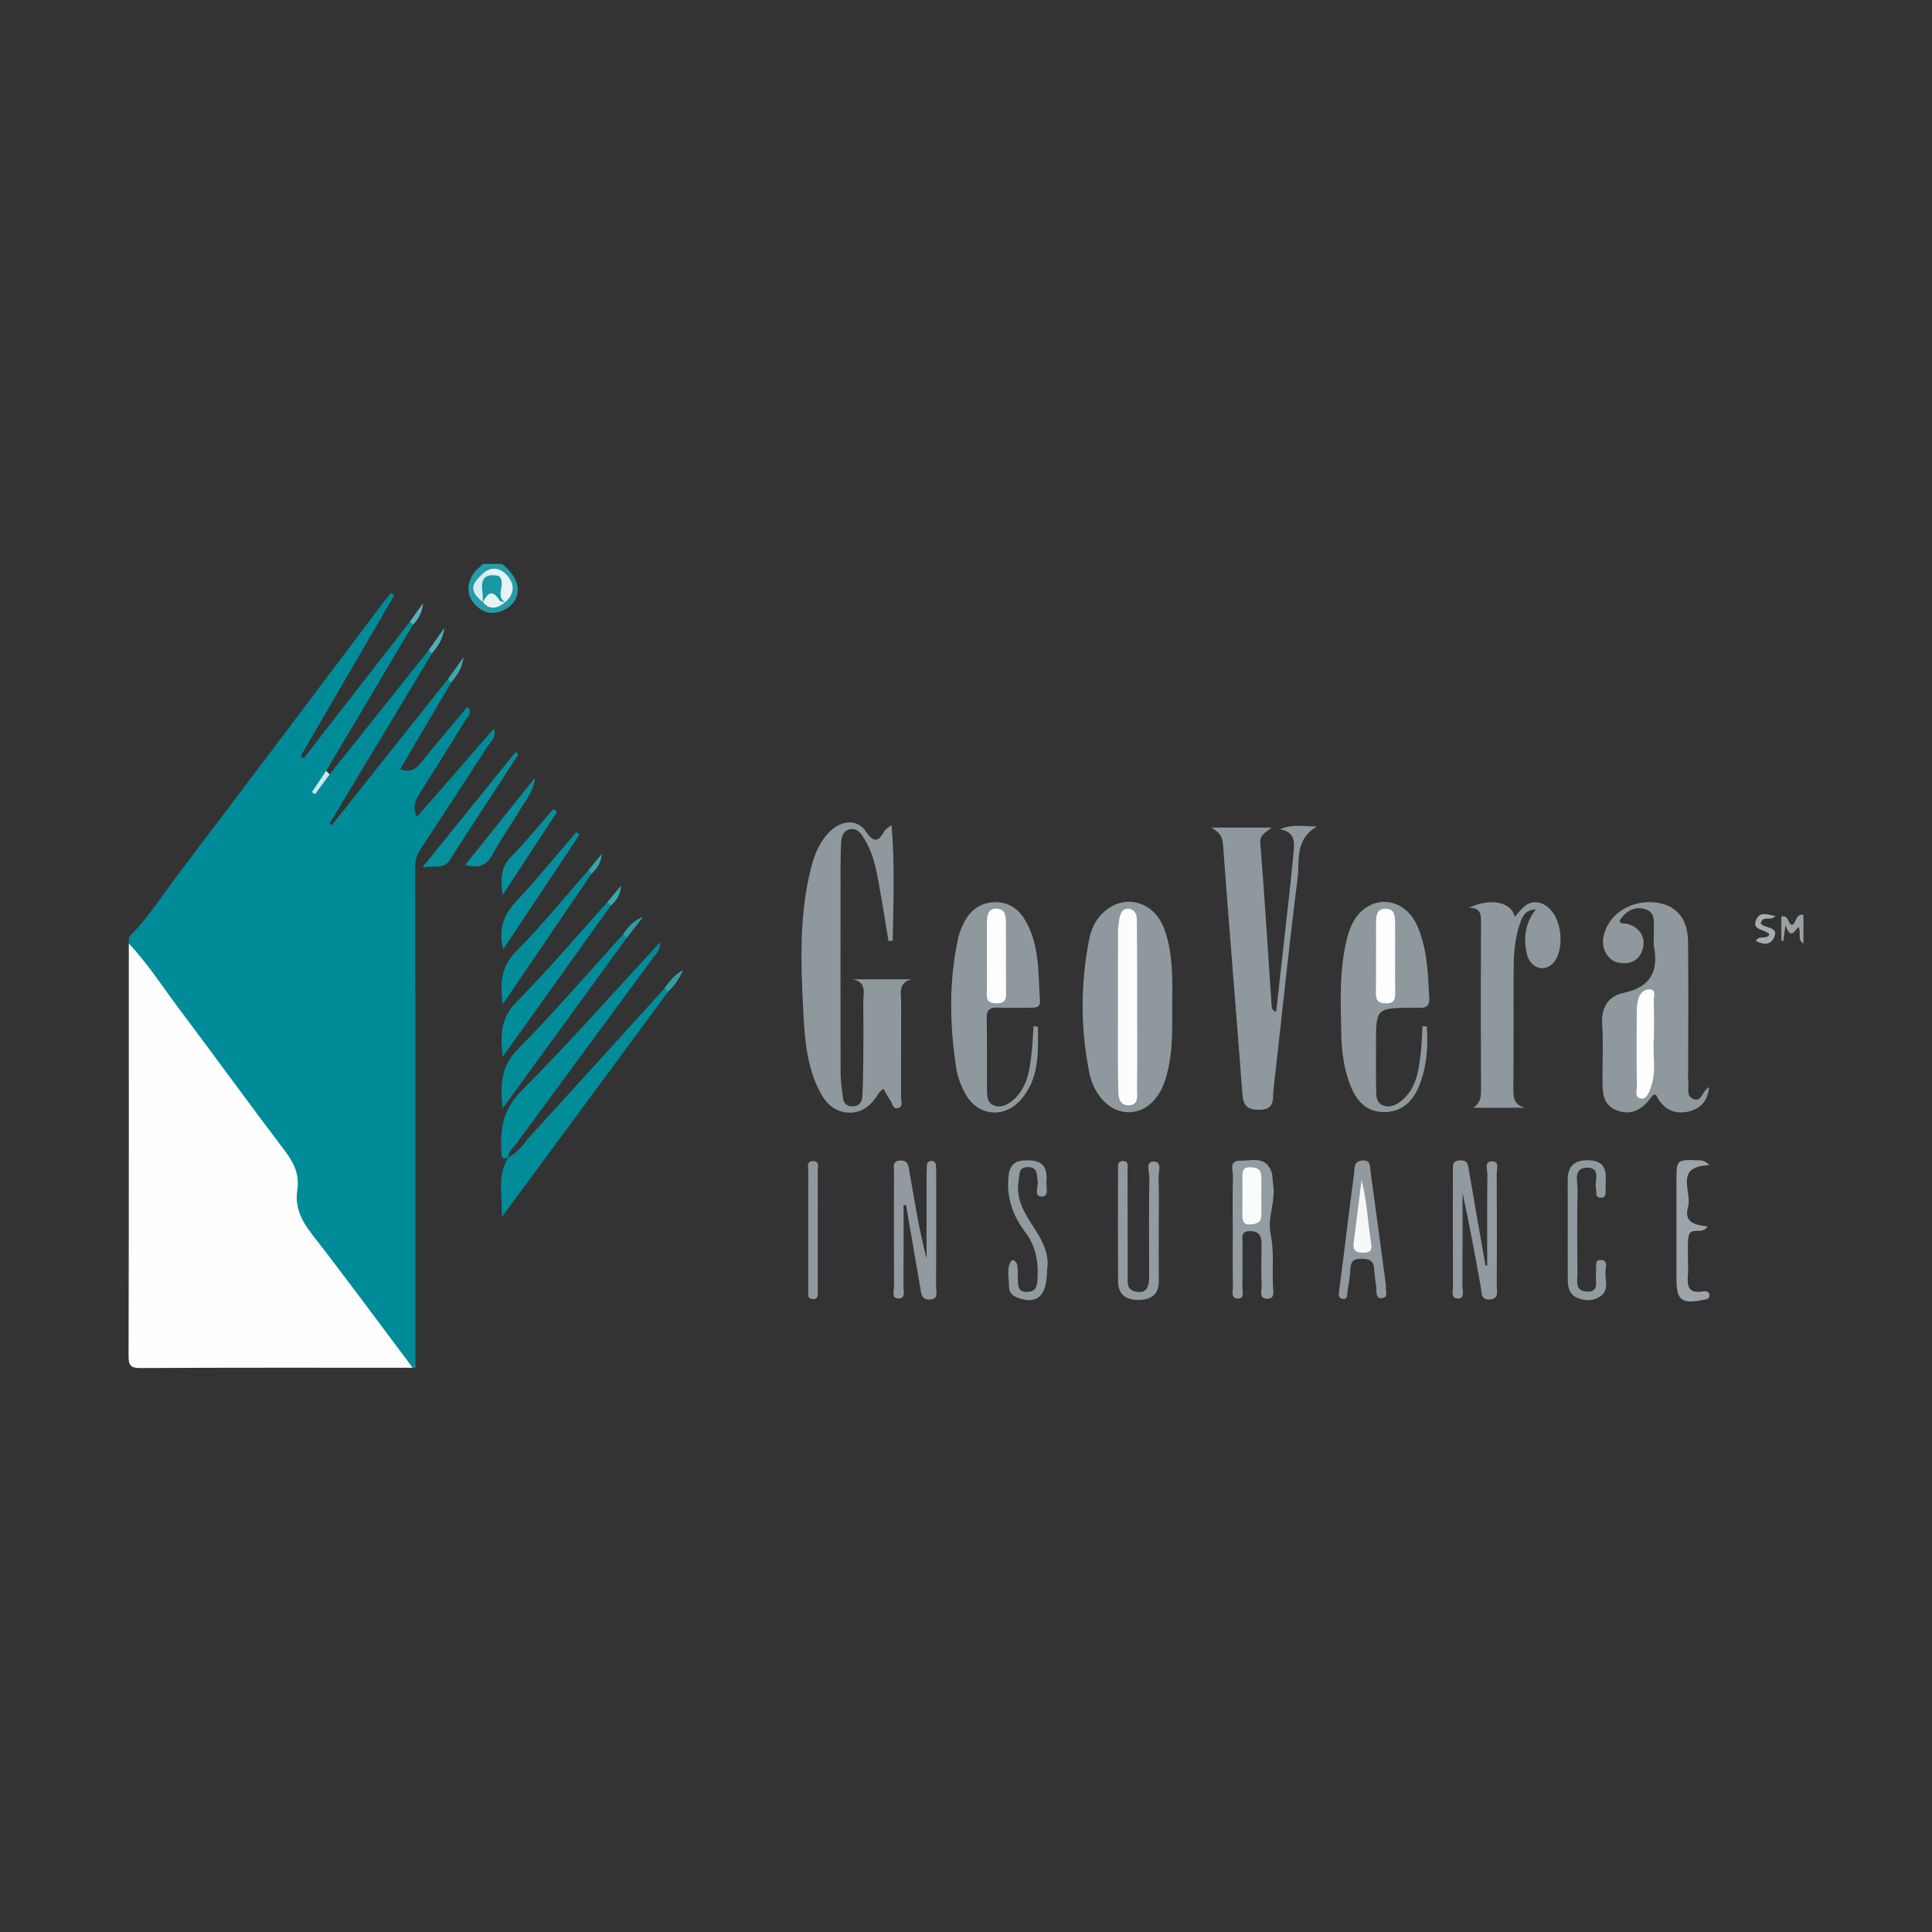 <?xml version="1.0" encoding="utf-8"?>
<!-- Generator: Adobe Illustrator 17.0.0, SVG Export Plug-In . SVG Version: 6.00 Build 0)  -->
<!DOCTYPE svg PUBLIC "-//W3C//DTD SVG 1.0//EN" "http://www.w3.org/TR/2001/REC-SVG-20010904/DTD/svg10.dtd">
<svg version="1.0" id="Layer_1" xmlns="http://www.w3.org/2000/svg" xmlns:xlink="http://www.w3.org/1999/xlink" x="0px" y="0px"
	 width="200px" height="200px" viewBox="0 0 200 200" enable-background="new 0 0 200 200" xml:space="preserve">
<rect x="0" y="0" width="200" height="200" fill="#333333" stroke="none"/>
<rect x="-15.562" y="57.287" display="none" fill="none" width="231.125" height="85.426"/>
<g>
	<path fill="#008B99" d="M13.334,97.013c2.063-2.06,3.605-4.532,5.355-6.836c7.015-9.236,13.976-18.512,20.959-27.772
		c0.26-0.345,0.542-0.674,0.814-1.011c0.119,0.072,0.237,0.145,0.356,0.217c-3.23,5.557-6.46,11.114-9.691,16.67
		c0.103,0.074,0.207,0.149,0.31,0.223c3.665-4.717,7.329-9.434,10.994-14.151c0.293-0.075,0.457-0.024,0.313,0.324
		c-2.991,5.039-5.981,10.078-8.972,15.117c-0.096,0.48-0.257,0.927-0.53,1.142c0.195-0.204,0.478-0.556,0.884-0.769
		c3.417-4.289,6.835-8.578,10.252-12.867c0.309-0.083,0.458-0.008,0.335,0.337c-3.534,5.88-7.069,11.759-10.603,17.639
		c0.077,0.05,0.154,0.1,0.231,0.15c4.013-5.048,8.026-10.096,12.039-15.144c0.302-0.059,0.481-0.003,0.337,0.358
		c-1.75,2.97-3.501,5.941-5.294,8.983c0.967,0.361,1.558,0.085,2.141-0.648c1.559-1.962,3.195-3.863,4.82-5.813
		c0.567,0.631,0.074,0.951-0.123,1.271c-1.583,2.57-3.187,5.127-4.801,7.679c-0.45,0.712-0.788,1.418-0.303,2.459
		c2.675-3.074,5.279-6.064,7.977-9.164c0.259,0.923-0.31,1.322-0.611,1.789c-2.29,3.553-4.604,7.091-6.93,10.62
		c-0.374,0.567-0.608,1.119-0.608,1.823c0.018,17.208,0.017,34.417,0.021,51.625c0,0.109,0.029,0.218,0.044,0.327
		c-0.11,0-0.22,0-0.33,0c-0.71-0.347-1.207-0.91-1.672-1.537c-3.111-4.184-6.222-8.369-9.402-12.501
		c-0.89-1.157-1.387-2.343-1.218-3.788c0.21-1.798-0.43-3.244-1.515-4.688c-4.844-6.451-9.622-12.952-14.452-19.414
		c-0.467-0.625-0.752-1.326-1.128-1.988C13.334,97.453,13.334,97.233,13.334,97.013z"/>
	<path fill="#FEFEFE" d="M13.334,97.673c1.998,2.112,3.552,4.568,5.292,6.878c3.635,4.826,7.172,9.726,10.828,14.535
		c0.947,1.245,1.563,2.48,1.325,4.051c-0.274,1.809,0.412,3.216,1.522,4.641c3.544,4.549,6.957,9.2,10.421,13.812
		c-9.39,0-18.779-0.022-28.168,0.03c-1.071,0.006-1.245-0.292-1.243-1.282C13.345,126.117,13.334,111.895,13.334,97.673z"/>
	<path fill="#259CA8" d="M51.968,58.38c1.979,1.487,2.195,3.588,0.443,4.637c-1.099,0.658-2.231,0.569-3.143-0.341
		c-0.97-0.969-0.996-2.132-0.272-3.269c0.25-0.393,0.656-0.687,0.991-1.027C50.647,58.38,51.307,58.38,51.968,58.38z"/>
	<path fill="#99A1A5" d="M186.689,97.673c-0.683-0.412-0.19-1.128-0.501-1.719c-0.405,0.386-0.866,1.404-1.346-0.195
		c-0.105,0.745-0.169,1.198-0.233,1.651c-0.068-0.009-0.135-0.018-0.203-0.028c0-0.835,0-1.671,0-2.512
		c0.796-0.148,0.622,0.706,1.099,0.882c0.493-0.204,0.357-1.194,1.185-1.051C186.689,95.692,186.689,96.683,186.689,97.673z"/>
	<path fill="#8F989D" d="M92.295,85.416c0.357,4.15,0.178,8.058,0.121,11.964c-0.145,0.014-0.29,0.029-0.435,0.043
		c-0.352-2.095-0.678-4.195-1.066-6.283c-0.281-1.513-0.627-3.026-1.463-4.345c-0.304-0.48-0.686-1.091-1.414-0.959
		c-0.825,0.15-0.948,0.889-0.975,1.535c-0.065,1.593-0.05,3.19-0.051,4.786c-0.004,6.329-0.01,12.657,0.009,18.986
		c0.003,0.818,0.141,1.636,0.233,2.453c0.063,0.56,0.355,0.921,0.955,0.932c0.68,0.013,1.028-0.397,1.059-1.016
		c0.067-1.318,0.091-2.639,0.102-3.958c0.016-1.926,0.02-3.852-0.003-5.778c-0.011-0.925,0.417-2.087-1.081-2.402
		c2.033,0,4.066,0,6.099,0c-1.461,0.35-1.094,1.478-1.097,2.404c-0.011,3.247,0.004,6.494-0.016,9.741
		c-0.003,0.405,0.245,1.025-0.251,1.18c-0.652,0.204-0.656-0.576-0.935-0.925c-0.236-0.296-0.391-0.657-0.632-1.077
		c-0.179,0.165-0.357,0.273-0.456,0.431c-0.767,1.23-1.71,2.177-3.306,2.038c-1.654-0.145-2.452-1.33-3.071-2.662
		c-1.161-2.498-1.326-5.204-1.469-7.887c-0.266-4.997-0.429-10,0.843-14.914c0.349-1.348,0.89-2.612,1.892-3.608
		c1.224-1.217,2.874-1.321,3.728-0.044c0.863,1.291,1.345,1.065,1.973-0.074C91.679,85.812,91.903,85.72,92.295,85.416z"/>
	<path fill="#8F989D" d="M176.935,112.544c-0.18,1.524-0.979,2.277-2.186,2.534c-1.551,0.33-2.665-0.361-3.333-1.765
		c-0.132,0.028-0.275,0.015-0.318,0.074c-0.897,1.228-1.953,2.17-3.603,1.603c-1.764-0.605-1.593-2.164-1.605-3.591
		c-0.014-1.759,0.1-3.527-0.032-5.276c-0.134-1.778,0.58-2.987,2.221-3.341c2.744-0.592,3.637-2.181,3.143-4.807
		c-0.09-0.478,0.007-0.988-0.017-1.482c-0.045-0.898,0.278-2.033-0.921-2.384c-1.123-0.329-2.001,0.243-2.624,1.179
		c0.1,0.439,0.434,0.273,0.666,0.321c1.274,0.265,2.045,1.304,1.764,2.478c-0.311,1.298-1.212,1.774-2.48,1.579
		c-1.122-0.173-1.86-1.401-1.631-2.646c0.414-2.254,2.658-3.818,5.188-3.617c2.273,0.181,3.558,1.587,3.582,4.106
		c0.043,4.398,0.013,8.798,0.014,13.196c0,0.44-0.038,0.884,0.011,1.319c0.069,0.619-0.256,1.456,0.531,1.755
		C176.206,114.12,176.138,112.952,176.935,112.544z"/>
	<path fill="#8F989D" d="M121.348,104.218c-0.013,2.087,0.066,4.179-0.374,6.242c-0.266,1.249-0.632,2.452-1.499,3.431
		c-1.451,1.638-3.712,1.663-5.222,0.086c-0.788-0.823-1.261-1.82-1.48-2.901c-0.939-4.629-0.921-9.272-0.009-13.904
		c0.228-1.157,0.776-2.188,1.711-2.937c2.179-1.746,5.074-0.813,6.074,1.988C121.474,98.812,121.36,101.525,121.348,104.218z"/>
	<path fill="#8F989D" d="M132.111,104.737c0.475-4.253,0.95-8.48,1.416-12.709c0.138-1.255,0.254-2.512,0.38-3.768
		c0.109-1.086,0.164-2.144-1.411-2.414c1.21-0.542,2.321-0.304,3.818-0.287c-2.321,1.393-1.756,3.553-1.986,5.355
		c-0.931,7.294-1.659,14.614-2.502,21.919c-0.099,0.86,0.215,2.032-1.416,2.053c-1.291,0.016-1.705-0.411-1.798-1.655
		c-0.646-8.594-1.373-17.182-2.006-25.777c-0.069-0.94-0.444-1.358-1.238-1.783c2.004,0,4.009,0,6.275,0
		c-0.605,0.518-1.247,0.705-1.175,1.602c0.447,5.583,0.784,11.175,1.165,16.763C131.649,104.295,131.651,104.599,132.111,104.737z"
		/>
	<path fill="#8F989D" d="M107.45,106.299c0.018,2.675,0.157,5.407-1.837,7.617c-1.726,1.913-4.412,1.585-5.662-0.659
		c-0.447-0.803-0.81-1.714-0.95-2.616c-0.704-4.535-0.79-9.076,0.201-13.589c0.116-0.528,0.341-1.044,0.586-1.53
		c0.67-1.327,1.717-2.114,3.257-2.129c1.494-0.015,2.496,0.811,3.171,2.019c1.425,2.552,1.247,5.413,1.444,8.194
		c0.052,0.737-0.521,0.709-1.026,0.71c-1.1,0.002-2.202,0.035-3.3-0.008c-0.802-0.031-1.209,0.166-1.19,1.087
		c0.051,2.474,0.013,4.95,0.028,7.426c0.004,0.606,0.013,1.293,0.653,1.582c0.727,0.328,1.414,0.002,1.982-0.468
		c1.533-1.27,1.777-3.085,1.979-4.898c0.105-0.936,0.14-1.879,0.206-2.819C107.145,106.245,107.297,106.272,107.45,106.299z"/>
	<path fill="#8F989D" d="M147.698,106.263c0.169,2.087-0.009,4.159-0.78,6.114c-0.614,1.556-1.721,2.712-3.555,2.744
		c-1.857,0.033-2.903-1.093-3.546-2.694c-0.706-1.758-0.936-3.612-0.971-5.483c-0.062-3.293-0.221-6.594,0.607-9.837
		c0.322-1.262,0.847-2.389,1.949-3.144c1.855-1.272,4.27-0.462,5.292,1.826c1.076,2.407,1.123,5.007,1.267,7.581
		c0.04,0.716-0.31,0.997-0.995,0.948c-0.219-0.016-0.44-0.002-0.66,0c-3.864,0.03-3.864,0.03-3.863,3.831
		c0,1.54-0.013,3.08,0.01,4.619c0.009,0.654-0.015,1.394,0.756,1.674c0.68,0.247,1.313-0.047,1.84-0.469
		c1.561-1.249,1.798-3.072,2.016-4.878c0.114-0.947,0.129-1.907,0.189-2.86C147.401,106.244,147.55,106.254,147.698,106.263z"/>
	<path fill="#8F989D" d="M152.486,114.673c0.744-0.434,0.829-1.049,0.826-1.804c-0.025-5.821-0.025-11.643-0.001-17.464
		c0.003-0.795-0.048-1.438-1.238-1.429c2.204-1.056,4.398-0.623,4.722,0.925c0.669-0.7,1.182-1.577,2.245-1.497
		c0.57,0.043,1.037,0.318,1.435,0.727c1.318,1.356,1.456,4.448,0.246,5.633c-0.946,0.927-2.365,0.404-2.679-1.087
		c-0.326-1.543-0.199-3.068,0.949-4.535c-1.107,0.026-1.39,0.756-1.626,1.413c-0.523,1.459-0.656,3.001-0.67,4.533
		c-0.038,4.173,0.01,8.348-0.031,12.521c-0.009,0.949,0.012,1.741,1.191,2.064C156.066,114.673,154.276,114.673,152.486,114.673z"/>
	<path fill="#018C9A" d="M52.624,119.802c1.079-0.5,1.651-1.531,2.407-2.355c4.611-5.033,9.188-10.097,13.777-15.151
		c0.31-0.064,0.459,0.027,0.353,0.365c-5.635,7.637-11.27,15.274-17.21,23.324c0.069-2.425-0.525-4.403,0.708-6.22L52.624,119.802z"
		/>
	<path fill="#018C9A" d="M52.658,119.765c-0.471,0.25-0.727,0.289-0.761-0.424c-0.115-2.386,0.105-4.43,2.035-6.368
		c4.91-4.932,9.521-10.163,14.406-15.44c0.057,0.803-0.38,1.143-0.662,1.527c-4.746,6.455-9.504,12.9-14.246,19.358
		c-0.313,0.426-0.814,0.763-0.806,1.383C52.624,119.802,52.658,119.765,52.658,119.765z"/>
	<path fill="#929A9F" d="M153.955,131.011c0-3.155-0.016-6.311,0.017-9.466c0.005-0.471-0.339-1.317,0.471-1.327
		c0.825-0.01,0.491,0.84,0.495,1.312c0.029,3.85,0.025,7.7,0.006,11.55c-0.003,0.55,0.264,1.328-0.655,1.435
		c-1.019,0.119-0.893-0.709-1.006-1.336c-0.582-3.231-1.173-6.46-1.882-9.695c0,3.23,0.011,6.46-0.013,9.69
		c-0.003,0.438,0.274,1.191-0.388,1.239c-0.857,0.062-0.582-0.768-0.585-1.246c-0.023-3.96-0.015-7.92-0.01-11.88
		c0.001-0.533-0.122-1.133,0.746-1.166c0.805-0.031,0.816,0.483,0.913,1.055c0.556,3.285,1.142,6.566,1.718,9.848
		C153.84,131.019,153.897,131.015,153.955,131.011z"/>
	<path fill="#929A9F" d="M93.537,124.758c0,2.797,0.014,5.595-0.013,8.392c-0.005,0.481,0.274,1.304-0.568,1.267
		c-0.686-0.031-0.401-0.789-0.404-1.222c-0.024-3.955-0.021-7.909-0.005-11.864c0.002-0.492-0.225-1.177,0.686-1.194
		c0.806-0.015,0.825,0.626,0.911,1.13c0.517,3.013,1,6.033,1.774,9.041c0-2.794-0.001-5.587,0.001-8.381
		c0-0.439,0.009-0.878,0.035-1.316c0.014-0.239,0.163-0.401,0.409-0.428c0.339-0.037,0.502,0.152,0.526,0.47
		c0.02,0.273,0.027,0.548,0.027,0.822c0.002,3.9,0.011,7.8-0.011,11.699c-0.003,0.533,0.292,1.34-0.696,1.359
		c-0.852,0.017-0.851-0.709-0.952-1.288c-0.495-2.837-0.977-5.675-1.464-8.513C93.709,124.74,93.623,124.749,93.537,124.758z"/>
	<path fill="#939CA1" d="M127.616,127.371c0-1.867-0.038-3.735,0.022-5.6c0.019-0.595-0.472-1.63,0.742-1.617
		c1.18,0.013,2.643-0.518,3.239,1.15c0.143,0.401,0.103,0.864,0.175,1.294c0.29,1.731-0.609,3.439-0.265,5.106
		c0.375,1.816,0.163,3.606,0.247,5.404c0.023,0.495,0.245,1.301-0.525,1.339c-0.962,0.048-0.634-0.842-0.649-1.369
		c-0.042-1.426-0.035-2.855-0.008-4.282c0.016-0.868-0.298-1.371-1.227-1.351c-0.995,0.022-0.728,0.78-0.738,1.326
		c-0.027,1.482,0.014,2.965-0.024,4.447c-0.011,0.433,0.283,1.195-0.422,1.207c-0.82,0.014-0.546-0.801-0.554-1.288
		C127.598,131.215,127.616,129.293,127.616,127.371z"/>
	<path fill="#028C9A" d="M64.887,97.078c-4.217,5.795-8.434,11.591-12.847,17.657c-0.278-2.524-0.174-4.372,1.58-6.143
		c3.784-3.822,7.291-7.917,10.911-11.9C64.836,96.648,65.001,96.734,64.887,97.078z"/>
	<path fill="#929BA0" d="M119.955,127.007c0,1.866-0.016,3.733,0.005,5.599c0.016,1.438-0.838,1.943-2.093,1.964
		c-1.285,0.022-2.12-0.56-2.126-1.943c-0.017-3.843-0.011-7.685-0.004-11.528c0.001-0.36-0.1-0.868,0.443-0.904
		c0.712-0.048,0.541,0.562,0.542,0.95c0.016,3.623,0.005,7.246,0.015,10.869c0.002,0.641-0.147,1.433,0.697,1.655
		c1.221,0.322,1.53-0.41,1.526-1.47c-0.015-3.458-0.031-6.917,0.021-10.375c0.008-0.547-0.461-1.611,0.504-1.576
		c0.852,0.031,0.429,1.073,0.449,1.654C119.994,123.602,119.955,125.305,119.955,127.007z"/>
	<path fill="#038D9A" d="M63.221,93.748c-3.656,5.118-7.313,10.235-11.176,15.641c-0.267-2.336-0.199-4.024,1.416-5.656
		c3.277-3.311,6.291-6.882,9.414-10.345C63.176,93.329,63.331,93.412,63.221,93.748z"/>
	<path fill="#91999E" d="M143.469,133.024c-0.101,0.539,0.368,1.348-0.491,1.364c-0.616,0.012-0.452-0.758-0.518-1.219
		c-0.086-0.596-0.17-1.195-0.202-1.796c-0.053-0.979-0.648-1.073-1.458-1.064c-0.85,0.01-0.969,0.465-1.011,1.149
		c-0.047,0.763-0.194,1.521-0.299,2.281c-0.043,0.31,0.018,0.762-0.445,0.726c-0.523-0.041-0.472-0.451-0.416-0.874
		c0.327-2.444,0.624-4.892,0.933-7.339c0.199-1.576,0.393-3.153,0.608-4.727c0.077-0.56-0.083-1.284,0.805-1.385
		c0.986-0.112,0.837,0.682,0.912,1.213C142.433,125.26,142.95,129.171,143.469,133.024z"/>
	<path fill="#919A9F" d="M108.396,131.369c0.001,2.793-1,3.701-3.006,2.988c-0.594-0.211-0.948-0.566-0.939-1.189
		c0.013-0.868-0.272-1.795,0.185-2.579c0.187-0.321,0.613,0.004,0.666,0.365c0.072,0.485,0.069,0.984,0.069,1.477
		c0.001,0.705,0.028,1.356,1.012,1.305c0.913-0.047,0.978-0.654,1.023-1.372c0.11-1.756-0.188-3.375-1.275-4.817
		c-1.297-1.721-1.975-3.617-1.724-5.833c0.137-1.207,0.749-1.585,1.843-1.598c1.109-0.014,1.981,0.225,2.081,1.541
		c0.012,0.164,0.035,0.334,0.008,0.493c-0.102,0.61,0.315,1.676-0.433,1.717c-0.935,0.052-0.41-1.003-0.483-1.556
		c-0.097-0.728-0.003-1.524-1.056-1.492c-0.957,0.029-0.811,0.789-0.919,1.441c-0.333,1.992,0.725,3.487,1.704,5.006
		C108.006,128.592,108.641,129.959,108.396,131.369z"/>
	<path fill="#919A9F" d="M162.292,127.329c-0.002-1.705,0.007-3.409-0.005-5.114c-0.009-1.415,0.605-2.116,2.092-2.109
		c1.478,0.006,1.942,0.758,1.843,2.088c-0.02,0.273,0.021,0.552-0.01,0.824c-0.045,0.393,0.169,0.998-0.537,0.968
		c-0.561-0.023-0.381-0.545-0.458-0.894c-0.179-0.805,0.561-2.216-0.898-2.216c-1.512,0-0.991,1.449-1.009,2.327
		c-0.06,2.858-0.04,5.719-0.01,8.578c0.008,0.761-0.319,1.846,0.936,1.922c1.392,0.084,0.868-1.074,0.983-1.795
		c0.017-0.107-0.018-0.224,0.006-0.329c0.096-0.424-0.269-1.164,0.508-1.148c0.753,0.016,0.493,0.756,0.463,1.172
		c-0.062,0.886,0.428,1.937-0.54,2.601c-0.729,0.5-1.56,0.484-2.37,0.15c-0.777-0.32-0.979-1.001-0.987-1.747
		C162.281,130.848,162.294,129.089,162.292,127.329z"/>
	<path fill="#9CA4A9" d="M176.95,120.618c-3.706,0.127-1.759,2.754-2.204,4.319c-0.472,1.658,0.775,1.873,2.021,2.019
		c-0.513,0.919-1.752-0.011-1.953,0.984c-0.15,0.74-0.064,1.528-0.074,2.295c-0.008,0.604,0.044,1.211-0.011,1.81
		c-0.101,1.095,0.084,1.862,1.458,1.653c0.293-0.045,0.742-0.086,0.776,0.365c0.032,0.424-0.373,0.451-0.696,0.513
		c-2.226,0.432-2.719,0.029-2.72-2.237c-0.001-3.347-0.001-6.695,0-10.042c0-2.261,0.001-2.263,2.218-2.183
		C176.081,120.126,176.423,120.052,176.95,120.618z"/>
	<path fill="#038D9B" d="M61.238,90.445c-3.006,4.418-6.012,8.835-9.194,13.511c-0.3-2.297-0.147-3.948,1.425-5.52
		c2.63-2.63,4.971-5.548,7.434-8.345C61.195,90.037,61.355,90.11,61.238,90.445z"/>
	<path fill="#068E9C" d="M52.088,98.285c-0.546-2.201,0.099-3.653,1.412-5.048c2.14-2.275,4.104-4.714,6.143-7.083
		c0.117,0.079,0.234,0.159,0.351,0.238C57.405,90.286,54.817,94.18,52.088,98.285z"/>
	<path fill="#078F9C" d="M53.664,78.11c-2.364,3.625-4.754,7.233-7.076,10.885c-0.643,1.012-1.526,0.591-2.855,0.792
		c3.395-4.202,6.523-8.074,9.651-11.946C53.478,77.931,53.571,78.02,53.664,78.11z"/>
	<path fill="#8F989D" d="M84.657,127.394c0,2.032,0.008,4.064-0.007,6.095c-0.003,0.4,0.159,1.017-0.509,0.992
		c-0.648-0.025-0.465-0.639-0.467-1.037c-0.012-4.064-0.014-8.127,0.003-12.191c0.002-0.386-0.221-1.018,0.428-1.053
		c0.823-0.045,0.532,0.684,0.538,1.099C84.675,123.33,84.657,125.362,84.657,127.394z"/>
	<path fill="#098F9D" d="M55.37,80.529c-0.088,1.299-0.878,2.207-1.478,3.207c-0.956,1.592-2.027,3.117-2.922,4.741
		c-0.598,1.087-1.355,1.48-2.81,1.058C50.607,86.478,52.988,83.503,55.37,80.529z"/>
	<path fill="#078F9C" d="M52.039,92.646c-0.226-1.692-0.22-2.846,0.835-3.921c1.55-1.58,2.948-3.309,4.411-4.975
		c0.13,0.095,0.26,0.191,0.39,0.286C55.864,86.804,54.052,89.571,52.039,92.646z"/>
	<path fill="#A6ADB1" d="M183.168,96.735c-0.41-0.578-1.919-0.372-1.342-1.583c0.392-0.824,1.133-0.472,1.96-0.319
		c-0.555,0.601-1.197-0.147-1.523,0.715c0.195,0.603,2.128,0.269,1.301,1.658c-0.393,0.66-1.081,0.565-1.793,0.196
		C182.085,96.755,182.867,97.328,183.168,96.735z"/>
	<path fill="#2B9FAA" d="M64.887,97.078c-0.119-0.129-0.238-0.257-0.356-0.386c0.481-0.764,1.082-1.414,2.039-1.78
		C66.008,95.634,65.448,96.356,64.887,97.078z"/>
	<path fill="#2EA0AB" d="M69.16,102.661c-0.118-0.122-0.235-0.243-0.353-0.365c0.492-0.756,1.08-1.42,1.901-1.883
		C70.354,101.271,69.844,102.023,69.16,102.661z"/>
	<path fill="#CDE8EB" d="M34.127,80.167c-0.504,0.683-1.008,1.366-1.513,2.049c-0.111-0.072-0.222-0.144-0.333-0.216
		c0.497-0.735,0.994-1.471,1.491-2.206C33.891,79.918,34.009,80.042,34.127,80.167z"/>
	<path fill="#58B3BC" d="M42.745,64.677c-0.104-0.108-0.209-0.216-0.313-0.324c0.455-0.639,0.911-1.277,1.366-1.916
		C43.726,63.346,43.331,64.062,42.745,64.677z"/>
	<path fill="#3DA7B1" d="M46.718,70.641c-0.112-0.119-0.225-0.239-0.337-0.358c0.458-0.644,0.917-1.288,1.605-2.255
		C47.84,69.341,47.233,69.968,46.718,70.641z"/>
	<path fill="#4FAFB9" d="M44.713,67.637c-0.112-0.112-0.223-0.225-0.335-0.337c0.458-0.649,0.917-1.297,1.625-2.3
		C45.814,66.332,45.257,66.981,44.713,67.637z"/>
	<path fill="#3AA6B0" d="M63.221,93.748c-0.115-0.12-0.231-0.24-0.346-0.36c0.475-0.569,0.949-1.138,1.424-1.707
		C64.224,92.569,63.846,93.234,63.221,93.748z"/>
	<path fill="#36A4AF" d="M61.238,90.445c-0.112-0.118-0.224-0.236-0.335-0.354c0.463-0.563,0.926-1.126,1.389-1.689
		C62.237,89.284,61.825,89.918,61.238,90.445z"/>
	<path fill="#E6F3F4" d="M49.986,59.37c0.936-0.813,1.874-0.556,2.555,0.243c0.753,0.885,0.727,1.891-0.242,2.719
		c-0.069-0.021-0.139-0.043-0.209-0.063c-0.898-0.54-0.313-1.613-0.83-2.287C50.892,59.658,50.296,59.807,49.986,59.37z"/>
	<path fill="#D8EDEF" d="M49.986,59.37c0.559,0.047,1.164-0.191,1.657,0.265c-1.103,0.49-1.267,1.529-1.483,2.538
		c-0.057,0.053-0.114,0.105-0.172,0.158C48.662,61.248,48.661,60.582,49.986,59.37z"/>
	<path fill="#E6F3F4" d="M52.299,62.333c-0.77,0.607-1.54,0.905-2.309-0.002c0,0-0.013,0.03-0.013,0.03
		c0.544-1.678,0.603-1.679,2.338-0.007L52.299,62.333z"/>
	<path fill="#FEFEFE" d="M171.21,107.6c-0.156,1.46,0.299,3.237-0.314,4.952c-0.189,0.528-0.417,1.229-0.988,1.17
		c-0.745-0.077-0.453-0.884-0.461-1.362c-0.04-2.583-0.03-5.166-0.007-7.749c0.004-0.485,0.054-1.007,0.243-1.443
		c0.197-0.456,0.686-0.831,1.179-0.746c0.606,0.104,0.322,0.72,0.334,1.105C171.233,104.791,171.21,106.055,171.21,107.6z"/>
	<path fill="#FCFCFC" d="M117.719,104.454c0,2.687,0.024,5.374-0.016,8.061c-0.011,0.752,0.282,1.934-0.926,1.907
		c-1.061-0.023-1.006-1.17-1.02-1.945c-0.051-2.905-0.023-5.812-0.023-8.718c-0.001-2.358-0.009-4.716,0.006-7.074
		c0.004-0.544,0.045-1.097,0.15-1.63c0.095-0.484,0.274-1.017,0.913-0.978c0.698,0.042,0.875,0.574,0.882,1.166
		c0.02,1.864,0.027,3.728,0.034,5.592C117.723,102.042,117.719,103.248,117.719,104.454z"/>
	<path fill="#FDFDFD" d="M102.169,99.012c0-1.256-0.021-2.513,0.009-3.769c0.015-0.649,0.236-1.235,1.038-1.18
		c0.796,0.054,0.91,0.692,0.914,1.315c0.016,2.513-0.008,5.026,0.019,7.539c0.008,0.728-0.309,0.949-0.985,0.944
		c-0.649-0.005-1.033-0.161-1.013-0.915c0.034-1.31,0.009-2.622,0.009-3.933C102.162,99.012,102.166,99.012,102.169,99.012z"/>
	<path fill="#FDFDFD" d="M144.423,99.11c0.001,1.202-0.016,2.404,0.008,3.605c0.014,0.68-0.071,1.16-0.946,1.153
		c-0.767-0.006-1.065-0.261-1.054-1.048c0.034-2.458,0.004-4.917,0.021-7.375c0.005-0.679,0.099-1.402,1.011-1.375
		c0.907,0.027,0.944,0.766,0.954,1.435C144.435,96.706,144.421,97.908,144.423,99.11z"/>
	<path fill="#FAFBFB" d="M130.567,123.746c0.002,0.711,0.025,1.423-0.005,2.133c-0.03,0.729-0.565,0.841-1.154,0.873
		c-0.698,0.039-0.799-0.392-0.795-0.946c0.009-1.368,0.007-2.737,0.002-4.105c-0.002-0.491,0.105-0.872,0.71-0.864
		c0.575,0.007,1.161,0.053,1.225,0.776C130.614,122.319,130.565,123.035,130.567,123.746z"/>
	<path fill="#F6F7F7" d="M140.947,122.152c0.595,2.32,0.636,4.446,0.991,6.522c0.126,0.734-0.044,0.99-0.784,1.009
		c-0.764,0.02-1.127-0.231-1.023-1.035C140.397,126.6,140.647,124.55,140.947,122.152z"/>
	<path fill="#1A97A4" d="M52.315,62.353c-0.204-0.061-0.512-0.057-0.596-0.192c-0.744-1.202-1.266-0.768-1.742,0.199
		c-0.01-0.379,0.019-0.765-0.038-1.136c-0.214-1.385,0.36-1.892,1.705-1.589C52.484,60.389,51.165,61.676,52.315,62.353z"/>
</g>
</svg>
